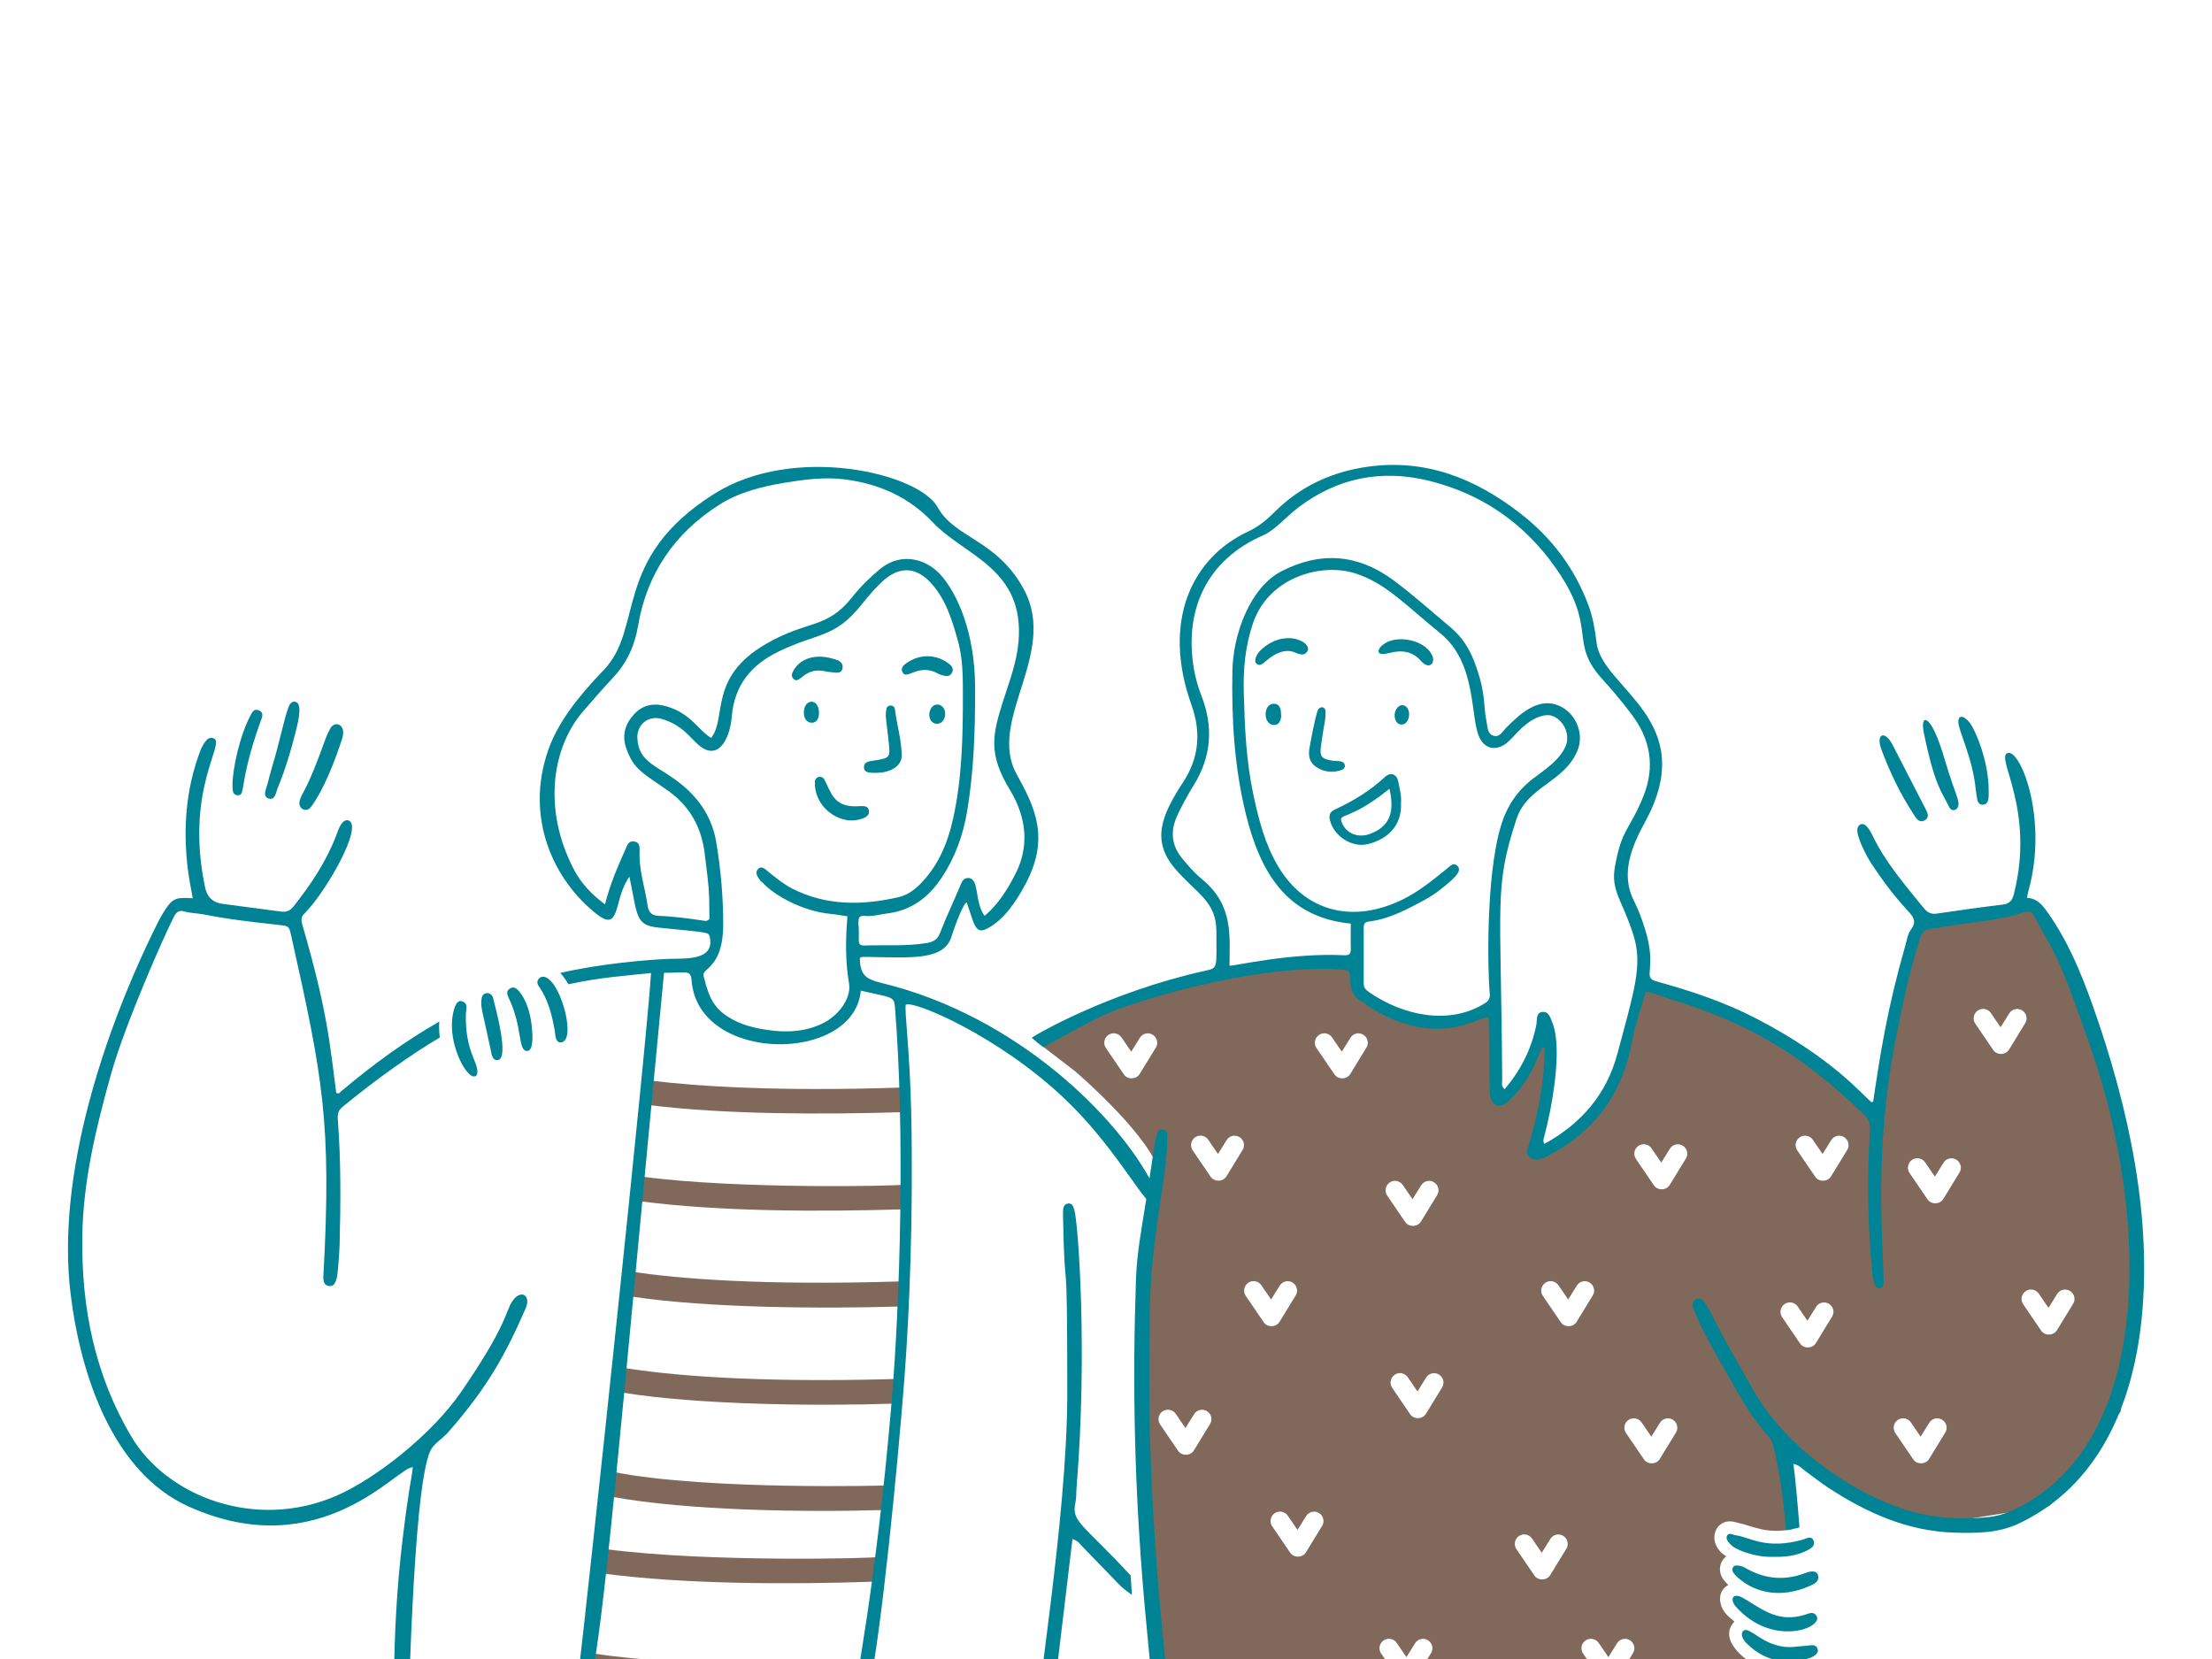 <svg xmlns="http://www.w3.org/2000/svg" fill="none" viewBox="0 0 400 300" id="Twins--Streamline-Brooklyn" height="300" width="400"><desc>Twins Streamline Illustration: https://streamlinehq.com</desc><g id="twins--user-twins"><g id="person 1"><path id="vector" fill="#008394" d="M204.466 284.916c-8.55 -9.292 -10.802 -9.694 -9.996 -13.198 0.198 -0.86 0.13 -1.796 0.204 -2.696 2.022 -24.596 0.294 -47.658 -0.368 -50.088 -0.166 -0.612 -0.328 -1.362 -1.104 -1.308 -0.922 0.064 -1 0.97 -0.98 2.002 0.342 18.032 0.776 1.788 0.776 32.438 0 22.78 -6.142 57.522 -5.556 61.118 0.234 1.434 1.604 1.098 1.838 0.286 0.788 -2.718 0.456 0.002 4.658 -35.176l0.082 0.04c0.98 0.328 1.312 0.936 1.798 1.43 7.206 7.344 6.346 6.832 8.86 8.644 -0.074 -1.154 -0.144 -2.32 -0.212 -3.496v0.004Z" stroke-width="2"></path><path id="vector_2" fill="#008394" d="M61.858 133.632c-1.228 3.77 -3.242 9.066 -5.598 12.256 -0.898 1.214 -2.494 0.334 -2.042 -1.184 0.5 -1.686 1.076 -1.168 4.658 -11.112 0.236 -0.656 0.522 -1.272 0.858 -1.88 0.818 -1.48 2.998 -0.76 2.124 1.92Z" stroke-width="2"></path><path id="vector_3" fill="#008394" d="M53.4 132.61c-0.848 3.352 -1.87 6.686 -3.186 9.886 -0.334 0.814 -0.448 2.324 -1.676 1.88 -1.142 -0.414 -0.366 -1.756 -0.164 -2.614 0.494 -2.082 1.17 -4.13 1.716 -6.21 1.896 -7.214 2.018 -8.984 3.39 -8.62 1.322 0.35 0.332 4.044 -0.082 5.678h0.002Z" stroke-width="2"></path><path id="vector_4" fill="#008394" d="M45.44 129.092c0.29 -0.53 0.65 -0.966 1.424 -0.608 1.028 0.476 0.422 1.476 0.164 2.206 -4.026 11.392 -2.452 13.252 -4.126 13.114 -0.94 -0.078 -0.818 -1.104 -0.858 -1.88 0 -2.676 1.244 -8.906 3.396 -12.832Z" stroke-width="2"></path><path id="vector_5" fill="#008394" d="M158.396 139.76h-0.408c-0.736 -0.04 -1.736 0 -1.756 -1.022 -0.02 -0.98 0.938 -1.068 1.676 -1.184 3.264 -0.516 3.082 -0.488 2.738 -3.922 -0.342 -3.402 -0.616 -3.988 -0.368 -5.352 0.108 -0.966 1.448 -0.902 1.552 -0.04 0.34 2.822 1.206 5.556 1.226 8.416 0.01 1.47 -1.3 2.614 -3.268 2.982 -0.488 0.092 -0.98 0.082 -1.43 0.122v-0.04l0.038 0.04Z" stroke-width="2"></path><path id="vector_6" fill="#008394" d="M147.366 142.13v-0.818c0 -0.81 1.152 -1.192 1.676 -0.408 1.226 2.298 1.638 5.012 5.842 4.902 1.066 -0.028 2.1 -0.262 2.246 0.818 0.138 1.016 -0.926 1.376 -1.992 1.62 -3.232 0.736 -7.422 -1.908 -7.772 -6.114Z" stroke-width="2"></path><path id="vector_7" fill="#008394" d="M171.756 120.15c0.45 0.368 0.694 0.858 0.408 1.47s-0.82 0.71 -1.43 0.572c-0.328 -0.074 -0.694 -0.166 -0.98 -0.326 -3.798 -2.13 -5.81 1.356 -6.578 -0.368 -0.312 -0.702 0.17 -1.174 0.694 -1.552 2.442 -1.76 5.558 -1.704 7.886 0.204Z" stroke-width="2"></path><path id="vector_8" fill="#008394" d="M150.96 121.62c-0.532 -0.078 -1.104 -0.078 -1.634 -0.204 -3.962 -0.94 -4.662 2.528 -5.842 1.348 -0.49 -0.49 -0.276 -1.016 0 -1.512 1.108 -1.992 3.852 -3.366 7.926 -1.88 0.692 0.252 1.156 0.82 0.898 1.634 -0.194 0.616 -0.776 0.698 -1.348 0.612v0.002Z" stroke-width="2"></path><path id="vector_9" fill="#008394" d="M168.48 127.922c0.828 -1.072 2.598 -0.406 2.418 1.38 -0.14 1.378 -1.222 1.836 -2.014 1.464 -0.99 -0.466 -1.088 -1.956 -0.404 -2.842v-0.002Z" stroke-width="2"></path><path id="vector_10" fill="#008394" d="M148.1 128.934c0 1.104 -0.49 1.756 -1.308 1.756 -0.898 0 -1.45 -0.776 -1.43 -1.88 0.046 -2.514 2.738 -2.648 2.738 0.124Z" stroke-width="2"></path><g id="group"><path id="vector_11" fill="#80685b" d="M163.094 214.238c0 1.512 0 2.982 -0.04 4.454 -14.594 0.432 -32.676 0.442 -47.286 -1.464 0.122 -1.512 0.286 -2.982 0.368 -4.454 17.428 2.352 46.958 1.666 46.958 1.464Z" stroke-width="2"></path><path id="vector_12" fill="#80685b" d="M162.808 196.67c0.082 1.512 0.122 2.982 0.122 4.454 -14.01 0.418 -31.744 0.438 -45.652 -1.3 0.122 -1.512 0.286 -2.982 0.408 -4.412 8.334 1.022 22.936 1.994 45.12 1.26l0.002 -0.002Z" stroke-width="2"></path><path id="vector_13" fill="#80685b" d="M162.726 231.764c-0.04 1.512 -0.082 3.024 -0.164 4.494 -13.792 0.422 -34.664 0.282 -48.306 -1.79 0.122 -1.512 0.286 -2.982 0.408 -4.454 7.844 1.184 23.018 2.484 48.102 1.708l-0.04 0.04v0.002Z" stroke-width="2"></path><path id="vector_14" fill="#80685b" d="M161.788 249.372c-0.082 1.512 -0.204 2.982 -0.326 4.454 -13.726 0.458 -35.206 0.224 -48.878 -1.994 0.082 -1.47 0.286 -2.982 0.408 -4.454 7.272 1.184 22.404 2.73 48.796 1.994Z" stroke-width="2"></path><path id="vector_15" fill="#80685b" d="M160.072 268.614c-0.164 1.512 -0.368 2.982 -0.532 4.454 -13.886 0.404 -35.202 0.126 -48.878 -2.404 0.122 -1.47 0.326 -2.942 0.45 -4.454 16.966 3.35 50.298 2.404 48.96 2.404Z" stroke-width="2"></path><path id="vector_16" fill="#80685b" d="M158.518 281.566c-0.164 1.512 -0.408 3.024 -0.572 4.454 -15.046 0.512 -33.87 0.496 -48.798 -1.464 0.122 -1.43 0.326 -2.9 0.49 -4.412 18.576 2.446 48.88 1.626 48.88 1.422Z" stroke-width="2"></path><path id="vector_17" fill="#80685b" d="M155.74 300.89c-0.326 1.676 -0.532 3.186 -0.776 4.454 -13.522 0.454 -34.974 0.224 -48.47 -1.954 0.204 -1.266 0.45 -2.778 0.694 -4.412 17.308 2.714 42.25 1.912 48.552 1.912Z" stroke-width="2"></path></g><path id="vector_18" fill="#008394" d="M159.476 177.766c-2.696 -0.654 -3.852 -1.296 -3.982 -4.138 -0.036 -0.776 -0.082 -0.58 4.086 -0.53 5.842 0.07 11.194 0.326 12.46 -3.678 0.164 -0.654 2.084 -6.128 2.778 -6.25 1.388 4.004 1.522 5.902 3.718 4.74 3.038 -1.608 5.188 -4.862 6.822 -7.886 4.532 -8.376 1.862 -13.922 -1.512 -20.018 -5.418 -9.79 7.558 -21.816 1.308 -33.418 -4.862 -9.028 -12.52 -9.244 -15.606 -14.87 -3.368 -6.142 -25.914 -11.542 -40.404 -2.41 -18.564 11.698 -12.624 24.266 -19.978 31.866 -4.8 4.96 -8.328 9.614 -10.012 14.416 -4.268 12.164 0.814 23.46 8.746 29.706 4.456 3.51 2.982 -2.86 5.924 -6.74 1.512 7.23 1.064 8.77 5.312 9.192 9.114 0.908 8.946 0.816 9.192 1.594 0.98 4.25 -3.964 3.976 -6.986 4.044 -3.794 0.088 -13.212 0.93 -20.03 2.562 0.536 0.566 1.028 1.264 1.462 2.044 5.562 -1.226 10.398 -1.562 14.956 -2.032 -0.86 13.59 -11.062 109.462 -13.394 129.064 -0.494 4.156 1.274 5.102 2.252 0.58 2.792 -12.908 5.204 -43.158 13.486 -129.686 4.086 0 4.84 -0.57 4.984 1.348 1.136 15.13 29.416 15.076 30.6 1.878 5.474 1.266 6.018 0.98 6.17 2.86 1.822 22.492 0.976 53.006 -0.612 71.7 -2.872 33.788 -6.79 51.944 -7.312 56.788 -0.154 1.426 1.232 4.152 3.31 -5.392 2.158 -9.916 5.144 -40.298 6.332 -55.848 0.932 -12.198 1.628 -29.712 1.226 -48.25 -0.236 -10.852 -1.252 -18.276 -0.98 -19.324 1.47 -0.816 16.894 5.74 28.802 17.078 8.396 7.994 13.426 17.288 15.446 18.794 0.152 -1.262 0.298 -2.376 0.426 -3.33 -6.07 -11.972 -24.412 -30.484 -48.988 -36.452l-0.002 -0.002Zm-21.754 -18.232 0.042 -0.082c2.096 2.428 7.426 5.352 12.42 5.802 0.94 0.084 1.92 0.286 3.064 0.45 -0.368 4.168 -0.384 8.174 0.286 12.174 0.438 2.616 -1.884 5.792 -4.78 7.19 -3.274 1.582 -6.742 1.686 -10.214 1.144 -2.82 -0.44 -5.496 -1.156 -7.844 -3.024 -2.228 -1.772 -2.818 -4.208 -3.472 -6.7 -0.466 -1.398 3.554 -1.312 3.554 -9.274 0 -5.024 -0.428 -10.006 -1.266 -14.952 -0.712 -4.206 -2.854 -7.596 -6.128 -10.296 -4.35 -3.584 -7.928 -3.916 -8.13 -8.498 -0.108 -2.452 1.996 -4.148 4.372 -3.472 3.822 1.088 5.208 3.512 6.864 4.862 3.328 2.712 5.484 -1.056 5.842 -5.312 0.474 -5.64 3.508 -9.324 8.456 -11.726 7.162 -3.474 10.08 -2.36 14.952 -8.416 1.256 -1.56 2.532 -3.106 4.044 -4.454 2.898 -2.578 5.912 -2.44 8.58 0.49 2.686 2.952 3.812 6.696 4.862 10.458 0.91 3.266 0.898 6.618 0.898 9.886 0 7.436 -0.15 14.916 -1.756 22.184 -1.012 4.578 -2.784 8.86 -6.292 12.216 -1.022 0.978 -2.25 1.742 -3.554 2.042 -6.594 1.52 -13.082 1.61 -19.284 -1.552 -1.514 -0.772 -2.78 -1.836 -4.086 -2.86 -0.572 -0.448 -1.39 -1.43 -2.084 -0.654 -0.694 0.776 0.082 1.634 0.654 2.37v0.004Zm17.486 7.272c0.188 0 -0.364 -1.354 1.184 -1.184 1.386 0.152 2.738 -0.286 4.086 -0.45 4.412 -0.534 7.534 -2.998 9.886 -6.578 2.346 -3.57 3.782 -7.562 4.494 -11.726 1.278 -7.482 1.492 -15.034 1.47 -22.634 -0.026 -9.772 -3.198 -16.888 -6.21 -20.264 -2.582 -2.892 -7.142 -4.24 -10.99 -1.062 -1.834 1.516 -3.522 3.18 -4.984 5.024 -4.682 5.916 -7.966 4.084 -15.606 8.498 -10.49 6.06 -7.04 13.282 -9.928 16.996 -2.102 -1.09 -3.548 -4.356 -8.008 -5.678 -2.244 -0.666 -4.3 -0.376 -5.924 1.39 -1.644 1.788 -2.25 3.8 -1.43 6.168 1.36 3.924 3.086 4.52 7.558 7.68 3.924 2.774 6.038 6.614 6.618 11.316 0.752 6.098 0.858 6.502 0.858 11.888 -0.45 0.45 -0.818 0.328 -1.104 0.286 -2.698 -0.396 -5.352 -0.768 -8.09 -0.858 -1.144 -0.038 -1.796 -0.614 -1.96 -1.756 -0.484 -3.35 -1.642 -6.618 -1.47 -10.05 0.038 -0.776 -0.044 -1.456 -0.898 -1.634 -0.902 -0.188 -1.266 0.408 -1.512 1.062 -1.47 3.31 -2.942 6.618 -3.84 10.296 -2.37 -1.756 -4.266 -3.73 -5.556 -6.168 -5.806 -10.976 -4.042 -22.334 1.716 -28.884 1.758 -2 3.446 -3.988 5.27 -5.924 2.496 -2.65 3.928 -5.76 4.534 -9.356 1.608 -9.516 6.656 -16.838 14.708 -21.938 3.552 -2.25 7.644 -3.284 11.766 -3.962 3.598 -0.592 7.234 -1.092 10.948 -0.612 6.258 0.808 11.606 3.224 15.934 7.804 5.73 6.066 16.622 8.29 15.444 21.612 -0.33 3.718 -1.656 7.144 -2.778 10.664 -1.956 6.128 -2.718 9.56 1.226 16.056 3.22 5.306 3.368 10.496 1.062 15.076 -1.422 2.824 -3.064 5.516 -5.638 7.722 -1.894 -2.604 -0.868 -6.824 -2.982 -6.864 -0.898 -0.016 -1.182 0.818 -1.47 1.512 -1.174 2.824 -2.5 5.554 -3.596 8.416 -0.452 1.184 -1.184 1.636 -2.41 1.838 -3.758 0.62 -7.478 0.314 -11.236 0.45 -1.656 0.06 -0.772 -1.066 -1.144 -4.168l0.002 -0.004Z" stroke-width="2"></path><path id="vector_19" fill="#008394" d="M92.662 235.278c-1.316 1.91 -0.79 4.096 -9.274 16.424 -5.368 7.8 -15.648 15.82 -22.674 18.834 -14.578 6.252 -30.524 0.07 -36.932 -10.704 -6.612 -11.116 -9.06 -23.286 -8.906 -36.074 0.122 -10.132 2.516 -19.942 5.23 -29.62 2.534 -9.038 9.676 -25.138 11.358 -28.394 0.402 -0.78 0.904 -1.2 1.798 -0.94 1.19 0.348 2.492 0.326 3.718 0.572 4.414 0.89 8.904 1.37 13.4 1.88 1.878 0.212 1.878 0.164 2.288 2.002 5.664 25.378 7.356 33.648 5.802 61.65 0 0.694 0.08 1.48 0.94 1.634 0.978 0.174 1.258 -0.616 1.47 -1.39 0.25 -0.908 0.508 -5.104 0.532 -6.046 0.19 -7.558 0.26 -15.114 -0.326 -22.674 -0.086 -1.102 0.164 -1.798 1.062 -2.452 6.428 -5.234 12.178 -9.262 17.384 -12.376 -0.13 -0.958 -0.16 -1.914 -0.098 -2.868 -6.026 3.444 -11.832 7.63 -17.57 12.464 -0.326 0.204 -0.49 0.776 -1.062 0.408 -1.13 -8.536 -1.54 -14.672 -6.17 -30.518 -0.164 -0.694 -0.212 -1.274 0.368 -1.838 3.774 -3.68 10.906 -16.01 7.966 -16.914 -1.192 -0.216 -1.752 1.66 -2.166 2.738 -1.814 4.724 -4.552 8.826 -7.68 12.788 -0.634 0.802 -1.268 1.112 -2.288 0.98 -3.518 -0.456 -6.986 -0.942 -10.54 -1.388 -1.742 -0.22 -2.822 -1.182 -3.186 -2.9 -3.788 -17.864 3.838 -26.27 1.512 -27.046 -0.408 -0.164 -0.818 -0.082 -1.144 0.204 -0.572 0.572 -0.988 1.346 -1.266 2.084 -2.6 6.88 -3.13 14.046 -2.246 21.326 0.218 1.796 0.572 3.514 0.898 5.312 -3.186 -0.204 -3.726 -0.032 -5.434 2.778 -0.294 0.484 -0.572 0.98 -0.816 1.47 -9.972 19.978 -18.424 45.994 -15.852 67.206 1.802 14.86 7.686 32.358 21.326 38.526 24.054 10.876 38.148 -7.578 40.568 -7.068 -0.434 3.474 -0.638 3.024 -1.838 12.91 -2.214 18.228 -1.52 34.346 -1.104 36.196 0.256 1.142 1.736 1.188 2.042 -0.04 0.038 -0.206 0.776 -45.258 4.086 -52.09 0.63 -1.3 2.136 -2.114 3.186 -3.31 7.198 -8.198 10.45 -14.194 14.054 -22.47 0.966 -2.218 -0.834 -3.552 -2.41 -1.266h-0.006Z" stroke-width="2"></path><g id="hand 1"><path id="vector_20" fill="#008394" d="M314.256 285.284c-0.574 -0.574 -1.29 -1.146 -0.858 -1.88 0.214 -0.362 0.572 -0.326 0.94 -0.286 0.654 0 1.186 0.366 1.716 0.654 3.358 1.826 6.824 2.048 10.378 0.694 1.39 -0.53 2.158 -0.326 2.328 0.408 0.276 1.188 -0.742 1.58 -1.512 1.92 -5.062 2.242 -9.74 1.368 -12.992 -1.51Z" stroke-width="2"></path><path id="vector_21" fill="#008394" d="M313.846 290.472c-0.698 -0.794 -0.858 -2.024 0.368 -1.88 0.654 0.078 1.144 0.49 1.676 0.776 3.616 2.276 6.114 3.898 10.418 2.656 0.734 -0.212 1.634 -0.776 2.206 0.246 1.186 2.114 -8.082 5.7 -14.668 -1.798Z" stroke-width="2"></path><path id="vector_22" fill="#008394" d="M320.67 281.524c-3.254 0.126 -6.69 -1.25 -7.518 -2.042 -0.48 -0.46 -1.16 -1.07 -0.858 -1.756 0.31 -0.702 1.102 -0.156 1.676 -0.082 2.42 0.316 5.366 2.644 12.012 0.776 0.696 -0.196 1.552 -0.818 1.962 0.164 0.408 0.98 -0.532 1.468 -1.266 1.838 -1.842 0.932 -3.84 1.144 -6.006 1.104l-0.002 -0.002Z" stroke-width="2"></path><path id="vector_23" fill="#008394" d="M323.57 300.4c-3.148 0.062 -5.668 -1.154 -7.804 -3.31 -0.574 -0.58 -1.122 -1.602 -0.532 -2.166 1.16 -1.106 3.958 3.49 9.396 2.86 0.734 -0.086 1.512 -0.118 2.288 -0.204 0.696 -0.078 1.432 -0.286 1.756 0.572 0.246 0.654 -0.322 1.28 -1.43 1.676 -1.214 0.434 -3.476 0.568 -3.676 0.572h0.002Z" stroke-width="2"></path></g></g><g id="person 2"><path id="vector_24" fill="#80685b" d="m384.974 208.314 -6.292 -21.613 -9.152 -21.244 -3.472 -1.88 -19.65 4.208 -4.944 19.856 -0.818 15.117 -5.106 -2.861 -13.318 -12.052c-22.722 -9.412 -17.584 -7.63 -25.412 -9.478l-5.516 18.222 -5.434 6.905 -8.538 4.78c2.624 -9.365 1.774 -5.302 3.636 -18.099l-1.104 -4.78 -3.432 8.334 -5.352 5.556 -0.98 -17.65 -9.11 2.982 -12.174 -3.104 -3.554 -3.106 0.326 -5.434c-23.77 3.088 -13.854 1.274 -43.958 8.334l-13.728 7.394 6.542 5.036s12.028 10.255 14.884 17.191c-3.518 18.714 -3.204 42.242 -3.204 42.242l3.718 59.934 4.78 1.02 111.778 1.96 -0.52 -13.734c-1.094 0.16 -2.154 0.21 -2.668 0.21 -4.306 0 -8.174 -2.402 -9.846 -5.024 -1.184 -1.856 -0.612 -3.432 0.286 -4.29 -0.49 -0.45 -0.98 -0.818 -1.47 -1.348 -1.5 -1.626 -1.64 -4.268 0.368 -5.27 -0.368 -0.368 -0.688 -0.7 -0.94 -1.062 -0.97 -1.398 -0.678 -3.188 0.572 -4.126 -3.494 -2.104 -2.382 -6.332 0.654 -6.332 0.572 0 1.022 0.164 1.348 0.246 2.656 0.506 5.164 2.194 10.122 1.122l-2.728 -17.506 12.502 12.012 17.076 4.454 19.446 -3.104 12.87 -17.036 3.104 -24.962 -1.594 -22.02h0.002Zm-175.96 -18.875 -2.9 4.738c-0.636 1.09 -2.272 1.068 -2.9 0.082l-3.228 -4.738c-0.532 -0.776 -0.326 -1.838 0.45 -2.37s1.838 -0.328 2.37 0.45l1.756 2.574 1.552 -2.492c0.49 -0.818 1.548 -1.054 2.328 -0.572 0.812 0.5 1.062 1.55 0.572 2.328Zm4.004 72.885 -3.228 -4.74c-0.532 -0.776 -0.326 -1.838 0.45 -2.37s1.838 -0.328 2.37 0.45l1.756 2.574 1.552 -2.492c0.49 -0.816 1.546 -1.054 2.328 -0.572 0.812 0.5 1.062 1.552 0.572 2.328l-2.9 4.74c-0.636 1.09 -2.272 1.068 -2.9 0.082Zm10.582 40.69 -2.9 4.74c-0.636 1.09 -2.274 1.068 -2.9 0.082l-3.228 -4.74c-0.532 -0.776 -0.326 -1.838 0.45 -2.37s1.838 -0.328 2.37 0.45l1.756 2.574 1.552 -2.492c0.49 -0.816 1.546 -1.054 2.328 -0.572 0.812 0.5 1.062 1.552 0.572 2.328Zm1.104 -95.068 -2.9 4.74c-0.636 1.09 -2.274 1.068 -2.9 0.082l-3.228 -4.74c-0.532 -0.776 -0.326 -1.838 0.45 -2.37s1.838 -0.326 2.37 0.45l1.756 2.574 1.552 -2.492c0.49 -0.818 1.546 -1.054 2.328 -0.572 0.812 0.5 1.062 1.55 0.572 2.328Zm3.8 31.13 -3.228 -4.74c-0.532 -0.776 -0.326 -1.838 0.45 -2.37s1.838 -0.328 2.37 0.45l1.756 2.574 1.552 -2.492c0.49 -0.816 1.546 -1.054 2.328 -0.572 0.812 0.5 1.062 1.552 0.572 2.328l-2.9 4.74c-0.636 1.09 -2.274 1.068 -2.9 0.082Zm10.582 36.85 -2.9 4.74c-0.636 1.09 -2.272 1.068 -2.9 0.082l-3.228 -4.74c-0.532 -0.776 -0.328 -1.838 0.45 -2.37 0.776 -0.53 1.838 -0.326 2.37 0.45l1.756 2.574 1.552 -2.492c0.49 -0.816 1.546 -1.054 2.328 -0.572 0.812 0.5 1.062 1.552 0.572 2.328Zm8.008 -86.489 -2.9 4.738c-0.636 1.09 -2.274 1.068 -2.9 0.082l-3.228 -4.738c-0.532 -0.776 -0.326 -1.838 0.45 -2.37s1.838 -0.328 2.37 0.45l1.756 2.574 1.552 -2.492c0.49 -0.818 1.546 -1.054 2.328 -0.572 0.812 0.5 1.062 1.55 0.572 2.328Zm4.208 24.391c0.776 -0.532 1.838 -0.326 2.37 0.45l1.756 2.574 1.552 -2.492c0.49 -0.818 1.546 -1.054 2.328 -0.572 0.812 0.5 1.062 1.552 0.572 2.33l-2.9 4.738c-0.636 1.09 -2.272 1.068 -2.9 0.082l-3.228 -4.74c-0.532 -0.776 -0.326 -1.838 0.45 -2.37Zm7.476 85.1 -2.9 4.74c-0.636 1.09 -2.272 1.068 -2.9 0.082l-3.228 -4.74c-0.532 -0.776 -0.326 -1.838 0.45 -2.37 0.776 -0.53 1.838 -0.326 2.37 0.45l1.756 2.574 1.552 -2.492c0.49 -0.816 1.546 -1.054 2.328 -0.572 0.812 0.5 1.062 1.552 0.572 2.328Zm2.002 -48.044 -2.9 4.74c-0.636 1.09 -2.274 1.068 -2.9 0.082l-3.228 -4.74c-0.532 -0.776 -0.326 -1.838 0.45 -2.37s1.838 -0.326 2.37 0.45l1.756 2.574 1.552 -2.492c0.49 -0.818 1.546 -1.054 2.328 -0.572 0.812 0.5 1.062 1.552 0.572 2.328Zm22.47 29.17 -2.9 4.74c-0.636 1.09 -2.272 1.068 -2.9 0.082l-3.228 -4.74c-0.532 -0.776 -0.328 -1.838 0.45 -2.37 0.776 -0.53 1.838 -0.326 2.37 0.45l1.756 2.574 1.552 -2.492c0.49 -0.816 1.546 -1.054 2.328 -0.572 0.812 0.5 1.062 1.552 0.572 2.328Zm-1.022 -40.976 -3.228 -4.74c-0.532 -0.776 -0.326 -1.838 0.45 -2.37s1.838 -0.328 2.37 0.45l1.756 2.574 1.552 -2.492c0.49 -0.816 1.546 -1.054 2.328 -0.572 0.812 0.5 1.062 1.552 0.572 2.328l-2.9 4.74c-0.636 1.09 -2.274 1.068 -2.9 0.082Zm13.074 59.852 -2.9 4.74c-0.636 1.09 -2.274 1.068 -2.9 0.082l-3.228 -4.74c-0.532 -0.776 -0.326 -1.838 0.45 -2.37 0.776 -0.53 1.838 -0.326 2.37 0.45l1.756 2.574 1.552 -2.492c0.49 -0.816 1.546 -1.054 2.328 -0.572 0.812 0.5 1.062 1.552 0.572 2.328Zm7.762 -39.874 -2.9 4.74c-0.636 1.09 -2.272 1.068 -2.9 0.082l-3.228 -4.74c-0.532 -0.776 -0.326 -1.838 0.45 -2.37s1.838 -0.326 2.37 0.45l1.756 2.574 1.552 -2.492c0.49 -0.816 1.546 -1.052 2.328 -0.572 0.812 0.5 1.062 1.552 0.572 2.328Zm1.798 -49.556 -2.9 4.74c-0.636 1.09 -2.272 1.068 -2.9 0.082l-3.228 -4.74c-0.532 -0.776 -0.326 -1.838 0.45 -2.37s1.838 -0.328 2.37 0.45l1.756 2.574 1.552 -2.492c0.49 -0.818 1.548 -1.054 2.328 -0.572 0.812 0.5 1.062 1.552 0.572 2.328Zm26.432 28.598 -2.9 4.74c-0.636 1.09 -2.274 1.068 -2.9 0.082l-3.228 -4.74c-0.532 -0.776 -0.326 -1.838 0.45 -2.37 0.776 -0.53 1.838 -0.326 2.37 0.45l1.756 2.574 1.552 -2.492c0.49 -0.816 1.546 -1.054 2.328 -0.572 0.812 0.5 1.062 1.552 0.572 2.328Zm2.738 -30.15 -2.9 4.74c-0.636 1.09 -2.274 1.068 -2.9 0.082l-3.228 -4.74c-0.532 -0.776 -0.326 -1.838 0.45 -2.37s1.838 -0.326 2.37 0.45l1.756 2.574 1.552 -2.492c0.49 -0.818 1.546 -1.054 2.328 -0.572 0.812 0.5 1.062 1.55 0.572 2.328Zm17.73 51.108 -2.9 4.74c-0.636 1.09 -2.272 1.068 -2.9 0.082l-3.228 -4.74c-0.532 -0.776 -0.328 -1.838 0.45 -2.37s1.838 -0.326 2.37 0.45l1.756 2.574 1.552 -2.492c0.49 -0.816 1.546 -1.052 2.328 -0.572 0.812 0.5 1.062 1.552 0.572 2.328Zm2.574 -47.022 -2.9 4.738c-0.636 1.09 -2.272 1.068 -2.9 0.082l-3.228 -4.74c-0.532 -0.776 -0.326 -1.838 0.45 -2.37 0.776 -0.53 1.838 -0.326 2.37 0.45l1.756 2.574 1.552 -2.492c0.49 -0.816 1.546 -1.054 2.328 -0.572 0.812 0.5 1.062 1.554 0.572 2.33Zm6.088 -22.185 -3.228 -4.74c-0.532 -0.776 -0.328 -1.838 0.45 -2.37 0.776 -0.532 1.838 -0.328 2.37 0.45l1.756 2.574 1.552 -2.492c0.49 -0.816 1.546 -1.054 2.328 -0.572 0.812 0.5 1.062 1.552 0.572 2.328l-2.9 4.74c-0.636 1.09 -2.272 1.068 -2.9 0.082Zm14.462 45.921 -2.9 4.738c-0.636 1.09 -2.272 1.068 -2.9 0.082l-3.228 -4.74c-0.532 -0.776 -0.328 -1.838 0.45 -2.37 0.776 -0.53 1.838 -0.326 2.37 0.45l1.756 2.574 1.552 -2.492c0.49 -0.816 1.546 -1.054 2.328 -0.572 0.812 0.5 1.062 1.554 0.572 2.33Z" stroke-width="2"></path><path id="vector_25" fill="#008394" d="M231.688 129.18c0 1.308 -0.49 1.962 -1.39 1.92 -1.898 -0.088 -1.94 -3.84 0.04 -3.84 0.898 0 1.348 0.654 1.308 1.962l0.04 -0.04 0.002 -0.002Z" stroke-width="2"></path><path id="vector_26" fill="#008394" d="M207.912 238.3c-0.05 13.172 -0.806 31.078 3.962 72.68 0.07 0.614 0.118 1.264 -0.122 1.838 -0.376 0.896 -1.366 1.074 -1.962 0.246 -0.97 -1.35 -1.536 -9.694 -2.328 -17.69 -2.496 -25.164 -2.672 -45.822 -2.042 -64.06 0.16 -4.658 1.026 -9.232 1.756 -13.808 1.95 -12.218 1.748 -13.524 3.186 -13.236 0.612 0.122 0.736 0.612 0.736 1.104 0 8.134 -3.13 18.026 -3.186 32.926Z" stroke-width="2"></path><path id="vector_27" fill="#008394" d="M342.24 134.693c1.928 3.776 3.858 7.528 5.802 11.276 0.404 0.778 1.054 1.782 0 2.37 -1.072 0.598 -1.6 -0.486 -2.084 -1.226 -2.362 -3.614 -4.212 -7.49 -5.72 -11.52 -1.122 -2.998 0.632 -3.582 2.002 -0.9Z" stroke-width="2"></path><path id="vector_28" fill="#008394" d="M359.604 142.374c0 1.358 0.262 3.146 -1.104 3.146 -0.654 0 -0.896 -0.572 -0.98 -1.144 -0.078 -0.532 -0.194 -1.104 -0.246 -1.634 -0.544 -5.638 -3.036 -10.322 -3.146 -12.174 0 -1.096 0.588 -1.15 1.266 -0.654 0.824 0.604 1.274 1.468 1.676 2.328 2.698 5.79 2.534 10.668 2.532 10.132h0.002Z" stroke-width="2"></path><path id="vector_29" fill="#008394" d="M350.084 132.816c0.946 2.162 1.534 4.446 2.246 6.7 1.01 3.192 1.906 5.116 1.838 5.964 -0.09 1.134 -1.25 1.364 -1.676 0.49 -1.414 -2.914 -2.56 -3.666 -4.576 -13.318 -0.656 -3.14 0.584 -3.454 2.166 0.164h0.002Z" stroke-width="2"></path><path id="vector_30" fill="#008394" d="M324.092 302.534c0.152 3.854 0.342 7.852 0.622 12 0.08 1.186 0.654 1.76 1.43 1.634 0.98 -0.16 1.144 -0.858 1.144 -1.676 0 -2.786 -0.136 -7.208 -0.358 -12.334 -0.964 0.218 -2.038 0.33 -2.838 0.376Z" stroke-width="2"></path><path id="vector_31" fill="#008394" d="M378.356 181.636c-2.048 -5.758 -4.392 -11.372 -7.926 -16.424 -0.976 -1.394 -1.92 -2.736 -3.882 -2.86 0.122 -0.572 0.164 -0.98 0.286 -1.348 3.614 -13.158 -1.61 -25.89 -3.882 -24.798 -2.002 0.962 5.06 10.282 1.226 25.452 -0.288 1.144 -0.734 1.768 -2.002 1.92 -4 0.482 -7.964 1.042 -11.97 1.634 -1.144 0.17 -1.794 -0.328 -2.452 -1.144 -3.296 -4.096 -6.79 -8.106 -9.11 -12.91 -0.334 -0.69 -0.694 -1.39 -1.266 -1.88 -0.572 -0.49 -1.226 -0.286 -1.47 0.45 -0.422 1.264 1.676 5.202 2.532 6.496 1.97 2.976 4.082 5.804 6.496 8.416 1.02 1.104 1.748 1.954 0.612 3.472 -0.578 0.772 -0.73 1.922 -1.022 2.942 -3.228 11.252 -4.528 19.526 -5.802 28.19 -0.204 0 -0.286 0.082 -0.326 0.042 -1.674 -1.34 -7.006 -7.946 -20.754 -15.076 -5.758 -2.986 -11.858 -5.032 -18.098 -6.742 -2.738 -0.75 0.252 -2.086 -2.084 -9.478 -0.542 -1.712 -1.142 -3.434 -1.962 -5.024 -2.464 -4.79 -0.61 -9.608 2.002 -14.38 10.052 -18.368 -7.79 -24.098 -8.784 -32.316 -0.282 -2.33 -0.664 -4.654 -1.512 -6.904 -2.52 -6.69 -6.624 -12.128 -12.256 -16.506 -8.136 -6.324 -17.156 -9.948 -27.658 -8.456 -6.412 0.91 -12.104 3.502 -16.75 8.13 -1.434 1.426 -2.906 2.686 -4.78 3.554 -10.162 4.708 -15.758 16.15 -10.296 31.416 1.754 4.904 1.364 9.53 -1.512 13.932 -3.804 5.822 -5.902 10.496 -1.43 15.688 3.814 4.43 7.436 5.852 7.436 11.276 0 6.734 0.356 6.612 -2.052 7.148 -17.558 3.902 -30.718 11.606 -31.334 12.12 0.862 0.748 1.154 0.994 2.096 1.692 3.962 -2.124 9.682 -5.55 13.928 -7.028 11.824 -4.118 28.086 -7.774 39.506 -7.026 1.92 0.126 1.96 0.082 2.042 1.96 0.08 1.838 0.694 3.228 2.41 4.044 0.326 0.122 0.532 0.45 0.818 0.612 12.598 8.11 20.468 1.634 21.694 2.042 0.204 0.286 0.162 0.654 0.164 0.98 0.02 3.882 0.122 7.762 0.164 11.684 0.008 0.694 0.008 1.386 0.204 2.042 0.34 1.14 1.438 1.608 2.452 1.02 1.098 -0.636 3.97 -3.662 5.556 -7.394 0.416 -0.978 0.858 -1.96 1.308 -2.942 0.122 0 0.286 0.082 0.408 0.122 0 5.642 -1.154 12.006 -2.86 17.486 -0.242 0.778 -0.646 1.624 0.164 2.288 0.784 0.644 1.676 0.532 2.574 0.122 0.326 -0.122 0.616 -0.322 0.94 -0.49 8.366 -4.356 13.366 -11.398 14.994 -20.632 0.532 -3.022 1.634 -5.842 2.41 -8.742 0.572 -0.246 1.02 0.006 1.47 0.164 5.258 1.832 16.34 4.452 28.19 13.36 3.43 2.578 6.688 5.446 9.764 8.416 0.978 0.944 1.272 1.758 1.184 3.064 -0.574 8.542 -0.406 17.084 0.408 25.574 0.1 1.05 0.406 3.118 1.43 2.86 0.452 -0.114 0.654 -0.49 0.612 -0.94 0 -6.748 -1.854 -23.664 2.166 -43.958 1.23 -6.21 2.488 -12.368 4.454 -18.384 0.334 -1.02 0.738 -1.538 1.798 -1.676 1.432 -0.186 2.862 -0.476 4.29 -0.694 4.256 -0.652 8.546 -0.914 12.666 -2.328 0.818 -0.282 1.422 -0.2 1.88 0.694 3.198 6.264 3.964 5.336 10.744 25.412 9.168 27.146 11.778 68.854 -13.85 81.668 -1.634 0.816 -3.348 1.4 -5.148 1.594 -4.042 0.434 -8.05 0.29 -12.012 -0.532 -10.326 -2.142 -24.26 -11.29 -30.436 -22.266 -2.648 -4.704 -5.45 -9.368 -7.804 -14.218 -0.336 -0.69 -0.776 -1.308 -1.226 -1.92 -0.368 -0.45 -0.862 -0.786 -1.47 -0.45 -0.576 0.318 -0.692 0.898 -0.49 1.47 1.482 4.214 4.094 8.298 8.008 15.28 1.646 2.936 3.506 5.68 5.72 8.17 0.48 0.54 0.646 1.104 0.818 1.798 1.15 4.64 1.82 9.646 2.254 15.04 0.89 -0.116 2.144 -0.398 2.434 -0.508 -0.366 -4.794 -0.744 -8.888 -1.092 -11.468 0.98 0.164 1.468 0.78 2.084 1.226 1.424 1.03 2.748 2.108 4.208 3.064 6.952 4.544 14.34 7.876 22.796 8.13 3.964 0.118 7.924 0.118 11.644 -1.634 14.31 -6.74 20.614 -21.324 22.224 -36.932 1.858 -17.994 -1.988 -37.494 -8.906 -56.952l-0.002 0.004Zm-108.958 -1.878c0.08 0.776 -0.246 1.266 -0.898 1.674 -6.392 3.988 -14.724 2.286 -20.958 -2.042 -0.53 -0.368 -0.94 -0.776 -0.94 -1.512v-10.214c0 -0.94 0.614 -0.976 1.226 -1.062 3.558 -0.502 6.704 -2.2 9.806 -3.88 1.8 -0.976 3.35 -2.206 4.862 -3.554 0.802 -0.802 1.84 -1.772 1.062 -2.574 -0.724 -0.746 -1.396 0.074 -1.96 0.532 -2.524 2.046 -5.066 4.124 -8.008 5.556 -9.222 4.488 -17.688 1.966 -22.428 -5.964 -2.416 -4.042 -3.572 -8.576 -4.534 -13.114 -1.29 -6.082 -1.554 -12.254 -1.716 -18.426 -0.112 -4.248 0.28 -8.418 1.676 -12.502 2.848 -8.338 12.384 -10.962 18.506 -8.988 5.484 1.768 8.908 5.582 15.362 10.826 6.778 5.508 5.296 15.488 7.15 18.998 0.948 1.794 2.634 2.238 4.372 1.184 1.72 -1.042 2.986 -3.612 5.924 -4.902 1.792 -0.788 3.022 -0.612 4.208 0.572 1.226 1.226 1.65 3.07 0.98 4.616 -1.08 2.494 -3.718 4.182 -5.842 5.802 -2.924 2.228 -4.784 5.064 -5.842 8.58 -2.79 9.276 -2.376 26.792 -2.002 30.396l-0.006 -0.002Zm23.082 10.786c-1.978 7.39 -6.578 12.666 -13.196 16.302 -0.368 -0.572 -0.082 -1.062 0 -1.472 1.328 -4.928 3.32 -15.622 1.47 -20.346 -0.32 -0.82 -0.654 -2.138 -1.798 -2.042 -1.268 0.106 -0.966 1.474 -1.144 2.37 -0.866 4.346 -2.82 8.17 -5.72 11.602 -0.694 -0.572 -0.446 -1.144 -0.45 -1.674 -0.192 -32.49 -1.524 -34.618 2.574 -47.146 1.95 -5.962 8.588 -6.59 11.03 -12.378 1.396 -3.306 -0.534 -7.342 -3.962 -8.376 -3.39 -1.022 -6.452 1.72 -8.948 4.25 -0.65 0.658 -1.182 1.792 -2.328 1.39 -1.06 -0.374 -0.992 -1.59 -1.186 -2.492 -0.65 -3.046 -0.012 -5.106 -2.248 -10.95 -0.906 -2.366 -2.248 -4.452 -4.208 -6.086 -3.474 -2.898 -6.816 -5.934 -10.458 -8.62 -6.28 -4.632 -13.038 -5.238 -20.142 -1.594 -5.672 2.91 -8.778 11.314 -8.906 18.016 -0.166 8.702 0.342 17.36 2.41 25.82 2.688 10.998 7.644 18.794 18.998 19.896 0 1.552 -0.05 3.024 0 4.454 0.034 0.98 -0.204 1.316 -1.266 1.266 -9.582 -0.45 -19.482 1.902 -20.664 1.902 0 -5.338 0.774 -10.912 -4.952 -15.628 -1.344 -1.108 -2.492 -2.41 -3.596 -3.758 -1.838 -2.248 -2.2 -4.696 -1.062 -7.394 0.768 -1.822 2.22 -4.388 3.146 -5.884 3.198 -5.166 3.574 -10.548 1.39 -16.138 -0.608 -1.554 -1.064 -3.146 -1.348 -4.78 -1.832 -10.528 2.118 -19.75 12.542 -24.268 2.07 -0.896 4.032 -3.278 6.332 -5.026 7.068 -5.366 15.032 -6.934 23.614 -4.82 9.516 2.342 17.194 7.644 22.838 15.648 7.908 11.212 2.21 13.382 8.62 20.346 1.802 1.958 3.47 4.006 5.066 6.088 3.546 4.622 4.436 9.61 2.206 15.076 -2.522 6.184 -3.864 5.644 -5.106 12.666 -0.782 4.424 1.408 6.046 3.39 12.46 1.65 5.342 0.072 10.064 -2.942 21.326l0.004 -0.006Z" stroke-width="2"></path><path id="vector_32" fill="#008394" d="M253.342 145.112c0.246 4.412 -2.696 6.7 -5.924 7.518 -2.9 0.734 -6.164 -1.39 -6.904 -4.248 -0.244 -0.94 -0.078 -1.546 0.898 -2.002 3.278 -1.53 6.322 -3.362 8.988 -5.842 1.058 -0.984 2.17 -0.614 2.452 0.818 0.25 1.266 0.612 2.574 0.49 3.8v-0.044Zm-2.124 -2.452c-7.504 6.074 -9.356 4.188 -8.538 6.17 0.796 1.928 2.946 2.752 5.066 1.962 3.44 -1.284 4.534 -3.758 3.514 -8.13h-0.04l-0.002 -0.002Z" stroke-width="2"></path><path id="vector_33" fill="#008394" d="M238.88 134.815c-0.286 2.002 0.086 2.428 2.084 2.738 0.492 0.076 0.982 0.036 1.43 0.122 1.072 0.204 1.014 1.28 0.246 1.552 -1.584 0.56 -3.152 0.416 -4.576 -0.49 -1.272 -0.81 -1.52 -2.084 -1.266 -3.472 0.29 -1.588 0.986 -5.462 1.512 -6.864 0.372 -0.744 1.39 -0.66 1.39 0.246 0 1.928 0.036 0.202 -0.818 6.17l-0.002 -0.002Z" stroke-width="2"></path><path id="vector_34" fill="#008394" d="M256.978 119.537c-1.556 -1.79 -3.51 -2.028 -5.678 -1.47 -2.97 0.764 -1.996 -0.958 -1.226 -1.47 2.328 -1.92 7.476 -0.94 8.824 1.756 0.832 1.456 -0.418 2.912 -1.92 1.184Z" stroke-width="2"></path><path id="vector_35" fill="#008394" d="M236.468 117.657c-0.252 0.568 -0.736 0.776 -1.348 0.654 -0.286 -0.082 -0.528 -0.128 -0.776 -0.246 -1.538 -0.728 -2.972 -0.23 -4.29 0.612 -1.402 0.898 -1.97 1.994 -2.778 1.39 -0.682 -0.426 -0.044 -1.762 0.572 -2.37 4.266 -4.208 9.342 -1.664 8.62 -0.04Z" stroke-width="2"></path><path id="vector_36" fill="#008394" d="M254.812 129.098c0 2.382 -2.402 2.598 -2.614 0.45 -0.1 -1.02 0.612 -2.042 1.348 -2.042 0.694 0 1.266 0.692 1.266 1.592Z" stroke-width="2"></path><path id="vector_37" fill="#008394" d="M86.33 193.81c0 0.818 -0.532 1.106 -1.226 0.612 -1.64 -1.164 -4.186 -6.65 -3.146 -11.316 0.364 -1.634 0.896 -2.282 1.594 -2.042 1.222 0.42 0.714 1.43 0.694 2.288 -0.156 6.564 2.084 8.474 2.084 10.458Z" stroke-width="2"></path><path id="vector_38" fill="#008394" d="M101.446 188.5c-1.102 0.084 -1.01 -1.514 -1.184 -2.452 -0.502 -2.702 -1.196 -5.386 -2.818 -7.68 -0.288 -0.408 -0.41 -0.9 -0.04 -1.348 0.406 -0.492 0.94 -0.49 1.47 -0.204 2.81 1.506 5.304 11.478 2.572 11.684Z" stroke-width="2"></path><path id="vector_39" fill="#008394" d="M95.358 190.051c-1.79 0 -0.75 -4.084 -3.39 -9.642 -0.29 -0.61 -0.45 -1.184 0.204 -1.634 0.654 -0.45 1.234 -0.05 1.634 0.408 1.358 1.556 2.09 3.986 2.326 6.178 0.174 1.618 0.438 4.556 -0.774 4.69Z" stroke-width="2"></path><path id="vector_40" fill="#008394" d="M90.046 191.685c-1.062 0.164 -1.168 -1.148 -1.348 -2.002 -1.498 -7.09 -1.852 -7.528 -1.594 -9.192 0.184 -1.178 1.696 -1.21 2.042 -0.082 0.464 1.858 2.99 10.954 0.9 11.276Z" stroke-width="2"></path></g></g></svg>